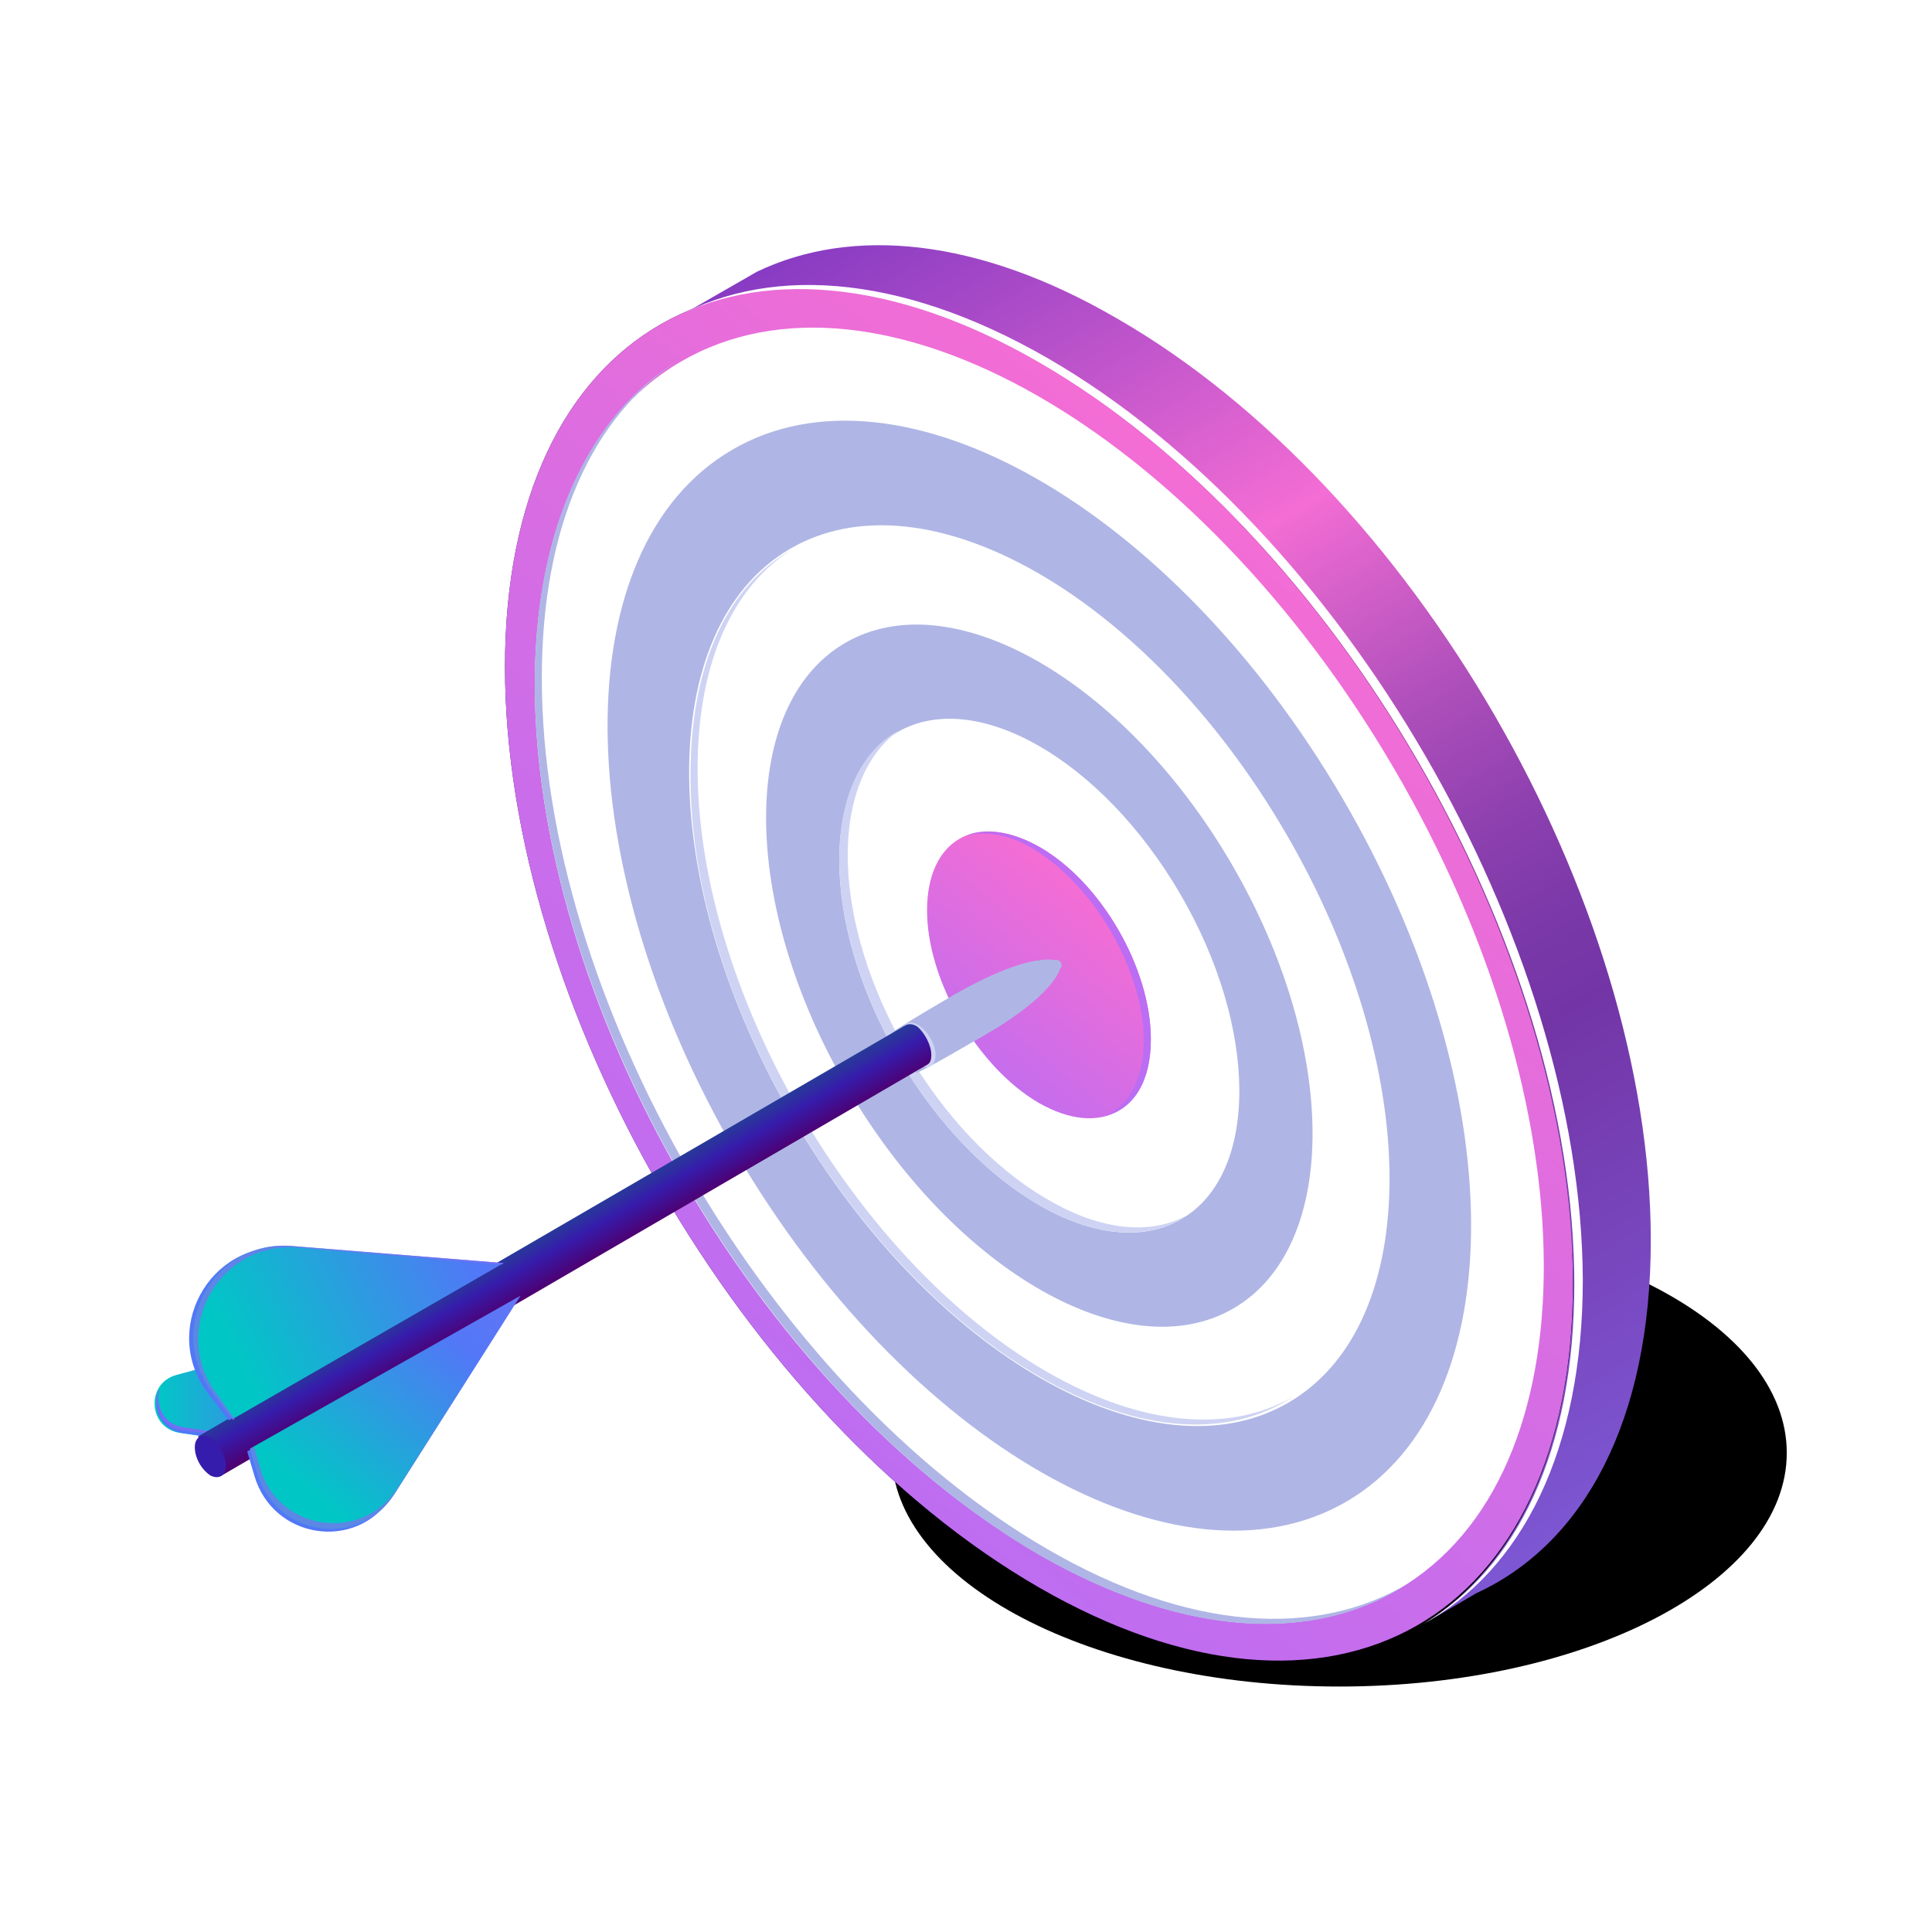 <svg width="100" height="100" viewBox="0 0 100 100" fill="none" xmlns="http://www.w3.org/2000/svg">
<g clip-path="url(#clip0_1485_5956)">
<g filter="url(#filter0_f_1485_5956)">
<path d="M69.317 87.295C82.111 87.295 92.483 81.88 92.483 75.199C92.483 68.519 82.111 63.103 69.317 63.103C56.523 63.103 46.152 68.519 46.152 75.199C46.152 81.88 56.523 87.295 69.317 87.295Z" fill="black"/>
</g>
<path d="M57.808 16.479C50.624 12.3 44.099 11.714 39.187 14.06L35.229 16.332C40.14 14.06 46.665 14.72 53.776 18.825C69.024 27.622 81.413 48.955 81.413 66.475C81.413 74.979 78.481 80.991 73.789 83.996L76.428 82.457C82 79.891 85.445 73.513 85.445 64.203C85.445 46.609 73.129 25.276 57.808 16.479Z" fill="url(#paint0_linear_1485_5956)"/>
<path d="M53.776 18.752C38.528 9.954 26.138 16.992 26.138 34.513C26.138 52.034 38.528 73.367 53.776 82.164C69.024 90.961 81.413 83.923 81.413 66.402C81.413 48.881 69.024 27.549 53.776 18.752Z" fill="url(#paint1_linear_1485_5956)"/>
<path d="M54.216 18.532C46.445 14.06 39.481 13.693 34.496 16.699C39.481 13.986 46.298 14.426 53.849 18.825C69.097 27.622 81.487 48.955 81.487 66.475C81.487 75.126 78.481 81.211 73.642 84.07C78.774 81.284 81.926 75.053 81.926 66.256C81.853 48.661 69.464 27.329 54.216 18.532Z" fill="white"/>
<path d="M81.413 66.402C81.413 83.923 69.024 90.961 53.776 82.164C38.528 73.367 26.138 52.034 26.138 34.513C26.138 16.992 38.528 9.954 53.776 18.752C69.024 27.549 81.413 48.881 81.413 66.402Z" fill="url(#paint2_linear_1485_5956)"/>
<path d="M72.369 82.27C82.505 76.344 82.406 57.317 72.149 39.77C61.891 22.224 45.358 12.804 35.222 18.73C25.085 24.655 25.184 43.683 35.442 61.23C45.7 78.776 62.232 88.196 72.369 82.27Z" fill="white"/>
<path d="M69.705 77.714C78.373 72.646 78.277 56.354 69.491 41.324C60.704 26.295 46.554 18.219 37.886 23.287C29.218 28.354 29.314 44.646 38.1 59.676C46.887 74.706 61.037 82.781 69.705 77.714Z" fill="#AFB6E5"/>
<path d="M66.708 72.588C73.734 68.48 73.648 55.262 66.516 43.063C59.385 30.865 47.908 24.306 40.883 28.413C33.857 32.52 33.943 45.739 41.075 57.937C48.206 70.135 59.683 76.695 66.708 72.588Z" fill="white"/>
<path d="M63.859 67.714C69.347 64.506 69.289 54.198 63.731 44.691C58.173 35.184 49.219 30.078 43.731 33.286C38.244 36.494 38.301 46.802 43.859 56.309C49.417 65.816 58.371 70.922 63.859 67.714Z" fill="#AFB6E5"/>
<path d="M61.158 63.094C65.178 60.745 65.14 53.201 61.073 46.245C57.007 39.29 50.452 35.556 46.433 37.906C42.413 40.256 42.451 47.8 46.517 54.755C50.584 61.711 57.139 65.444 61.158 63.094Z" fill="white"/>
<path d="M54.216 80.184C39.774 71.827 28.044 51.667 28.044 35.099C28.044 27.182 30.684 21.537 35.082 18.678C30.537 21.464 27.678 27.255 27.678 35.393C27.678 51.96 39.407 72.12 53.776 80.478C61.327 84.803 68.144 85.096 72.909 81.944C68.144 84.803 61.547 84.436 54.216 80.184Z" fill="#AFB6E5"/>
<path d="M54.216 71.021C44.172 65.229 36.108 51.227 36.108 39.791C36.108 34.293 37.941 30.334 41.02 28.428C37.721 30.261 35.742 34.293 35.742 40.084C35.669 51.52 43.806 65.449 53.776 71.241C58.981 74.246 63.673 74.466 66.972 72.267C63.746 74.173 59.201 73.88 54.216 71.021Z" fill="#CED3F4"/>
<path d="M54.216 62.077C48.498 58.778 43.879 50.787 43.879 44.263C43.879 41.184 44.906 38.985 46.518 37.812C44.612 38.838 43.44 41.184 43.44 44.483C43.44 51.081 48.058 59.071 53.776 62.37C56.855 64.13 59.567 64.203 61.473 62.883C59.641 63.91 57.075 63.763 54.216 62.077Z" fill="#CED3F4"/>
<path d="M59.567 53.793C59.567 57.459 57.001 58.925 53.776 57.092C50.623 55.259 47.984 50.787 47.984 47.122C47.984 43.457 50.55 41.99 53.776 43.823C57.001 45.656 59.567 50.128 59.567 53.793Z" fill="url(#paint3_linear_1485_5956)"/>
<path opacity="0.5" d="M54.436 50.568C54.436 50.861 54.216 51.007 53.996 50.861C53.703 50.714 53.483 50.348 53.483 50.054C53.483 49.761 53.703 49.614 53.922 49.761C54.216 49.981 54.436 50.274 54.436 50.568Z" fill="url(#paint4_linear_1485_5956)"/>
<path d="M53.776 43.823C52.31 43.017 50.99 42.87 50.037 43.237C50.99 43.017 52.163 43.163 53.41 43.896C56.562 45.729 59.201 50.201 59.201 53.866C59.201 55.846 58.395 57.239 57.222 57.752C58.688 57.385 59.568 55.992 59.568 53.793C59.568 50.128 57.002 45.656 53.776 43.823Z" fill="#BB6DF3"/>
<path d="M12.357 74.613L9.351 74.173C7.665 73.953 7.518 71.607 9.131 71.167L26.065 66.549L12.357 74.613Z" fill="url(#paint5_linear_1485_5956)"/>
<path d="M12.503 74.32L9.498 73.88C8.471 73.733 8.031 72.78 8.251 71.9C7.811 72.78 8.251 73.953 9.424 74.173L12.43 74.613L26.139 66.622L25.405 66.842L12.503 74.32Z" fill="#5277F7"/>
<path opacity="0.7" d="M9.424 74.026L12.43 74.393L25.552 66.695L25.332 66.769L12.503 74.32L9.497 73.88C8.471 73.733 8.031 72.78 8.251 71.9C8.251 71.9 8.251 71.974 8.178 71.974C7.958 72.853 8.398 73.88 9.424 74.026Z" fill="#836DF3"/>
<path d="M54.949 49.981C54.949 50.054 54.949 50.054 54.876 50.128C54.876 50.128 54.583 51.52 50.844 53.647C45.566 56.725 47.911 55.113 47.911 55.113C47.765 55.186 47.838 55.039 47.618 54.893C47.178 54.673 46.812 54.013 46.812 53.573C46.812 53.353 46.592 53.353 46.739 53.28C46.739 53.28 44.173 54.526 49.451 51.447C53.19 49.321 54.509 49.688 54.509 49.688C54.509 49.688 54.583 49.688 54.656 49.688C54.876 49.688 54.949 49.834 54.949 49.981Z" fill="#AFB6E5"/>
<path d="M48.424 54.599C48.424 55.186 48.058 55.406 47.545 55.113C47.032 54.819 46.665 54.16 46.665 53.573C46.665 52.987 47.032 52.767 47.545 53.06C47.985 53.353 48.424 54.013 48.424 54.599Z" fill="#CED3F4"/>
<path d="M48.205 54.599C48.205 54.893 48.131 55.039 47.985 55.113L11.477 76.372C11.33 76.445 11.404 76.299 11.184 76.152C10.744 75.859 10.377 75.273 10.377 74.686C10.377 74.393 10.157 74.393 10.304 74.32L46.885 53.06C47.032 52.987 47.252 52.987 47.472 53.133C47.838 53.427 48.205 54.086 48.205 54.599Z" fill="url(#paint6_linear_1485_5956)"/>
<path d="M11.697 75.859C11.697 76.372 11.331 76.592 10.891 76.372C10.451 76.079 10.084 75.493 10.084 74.906C10.084 74.393 10.451 74.173 10.891 74.393C11.257 74.686 11.697 75.346 11.697 75.859Z" fill="#361CAC"/>
<path d="M11.843 73.513L25.845 65.449L14.922 64.57C10.817 64.203 8.251 68.895 10.817 72.194L11.843 73.513Z" fill="#5277F7"/>
<path d="M12.063 73.44L26.065 65.376L15.142 64.496C11.037 64.13 8.471 68.821 11.037 72.12L12.063 73.44Z" fill="url(#paint7_linear_1485_5956)"/>
<path opacity="0.7" d="M11.257 72.194C8.764 68.968 11.257 64.276 15.362 64.57L25.992 65.449L26.065 65.376L15.142 64.496C11.037 64.13 8.471 68.821 11.037 72.12L12.063 73.513L12.137 73.44L11.257 72.194Z" fill="#836DF3"/>
<path d="M12.796 75.126L13.163 76.372C14.116 79.671 18.441 80.331 20.274 77.472L26.798 67.209L12.796 75.126Z" fill="#5277F7"/>
<path d="M12.943 74.979L13.31 76.226C14.263 79.525 18.588 80.184 20.421 77.325L26.945 67.062L12.943 74.979Z" fill="url(#paint8_linear_1485_5956)"/>
<path opacity="0.7" d="M20.567 77.032C18.735 79.891 14.336 79.231 13.456 75.932L13.163 74.906L12.943 74.979L13.31 76.226C14.263 79.525 18.588 80.184 20.421 77.325L26.945 67.062L20.567 77.032Z" fill="#836DF3"/>
</g>
<defs>
<filter id="filter0_f_1485_5956" x="36.152" y="53.103" width="66.331" height="44.192" filterUnits="userSpaceOnUse" color-interpolation-filters="sRGB">
<feFlood flood-opacity="0" result="BackgroundImageFix"/>
<feBlend mode="normal" in="SourceGraphic" in2="BackgroundImageFix" result="shape"/>
<feGaussianBlur stdDeviation="5" result="effect1_foregroundBlur_1485_5956"/>
</filter>
<linearGradient id="paint0_linear_1485_5956" x1="45.347" y1="9.67" x2="85.632" y2="77.365" gradientUnits="userSpaceOnUse">
<stop stop-color="#853AC2"/>
<stop offset="0.171" stop-color="#BE54CB"/>
<stop offset="0.323" stop-color="#F36DD4"/>
<stop offset="0.381" stop-color="#D761CA"/>
<stop offset="0.48" stop-color="#AC4EBA"/>
<stop offset="0.569" stop-color="#8D40AF"/>
<stop offset="0.644" stop-color="#7A38A8"/>
<stop offset="0.697" stop-color="#7335A6"/>
<stop offset="1" stop-color="#7D57D4"/>
</linearGradient>
<linearGradient id="paint1_linear_1485_5956" x1="26.173" y1="34.513" x2="81.422" y2="34.513" gradientUnits="userSpaceOnUse">
<stop stop-color="#311B61"/>
<stop offset="0.203" stop-color="#290F52"/>
<stop offset="0.495" stop-color="#200041"/>
<stop offset="1" stop-color="#0F001F"/>
</linearGradient>
<linearGradient id="paint2_linear_1485_5956" x1="34.258" y1="73.637" x2="69.974" y2="31.276" gradientUnits="userSpaceOnUse">
<stop offset="0.035" stop-color="#BB6DF3"/>
<stop offset="0.362" stop-color="#CA6DEA"/>
<stop offset="0.994" stop-color="#F36DD4"/>
<stop offset="1" stop-color="#F36DD4"/>
</linearGradient>
<linearGradient id="paint3_linear_1485_5956" x1="41.686" y1="65.321" x2="56.675" y2="46.932" gradientUnits="userSpaceOnUse">
<stop offset="0.005" stop-color="#836DF3"/>
<stop offset="0.053" stop-color="#8C6DF3"/>
<stop offset="0.221" stop-color="#A66DF3"/>
<stop offset="0.371" stop-color="#B56DF3"/>
<stop offset="0.49" stop-color="#BB6DF3"/>
<stop offset="1" stop-color="#F36DD4"/>
</linearGradient>
<linearGradient id="paint4_linear_1485_5956" x1="53.505" y1="50.331" x2="54.413" y2="50.331" gradientUnits="userSpaceOnUse">
<stop stop-color="#311B61"/>
<stop offset="0.203" stop-color="#290F52"/>
<stop offset="0.495" stop-color="#200041"/>
<stop offset="1" stop-color="#0F001F"/>
</linearGradient>
<linearGradient id="paint5_linear_1485_5956" x1="8.031" y1="70.602" x2="26.09" y2="70.602" gradientUnits="userSpaceOnUse">
<stop offset="0.005" stop-color="#00C7C5"/>
<stop offset="0.399" stop-color="#5277F7"/>
<stop offset="0.519" stop-color="#6176F6"/>
<stop offset="0.753" stop-color="#8A72F5"/>
<stop offset="1" stop-color="#BB6DF3"/>
</linearGradient>
<linearGradient id="paint6_linear_1485_5956" x1="28.642" y1="63.564" x2="29.859" y2="65.677" gradientUnits="userSpaceOnUse">
<stop offset="0.005" stop-color="#273B98"/>
<stop offset="0.227" stop-color="#2F2BA2"/>
<stop offset="0.399" stop-color="#361CAC"/>
<stop offset="0.768" stop-color="#440B89"/>
<stop offset="1" stop-color="#4E0070"/>
</linearGradient>
<linearGradient id="paint7_linear_1485_5956" x1="11.576" y1="69.612" x2="42.112" y2="54.591" gradientUnits="userSpaceOnUse">
<stop offset="0.005" stop-color="#00C7C5"/>
<stop offset="0.399" stop-color="#5277F7"/>
<stop offset="0.519" stop-color="#6176F6"/>
<stop offset="0.753" stop-color="#8A72F5"/>
<stop offset="1" stop-color="#BB6DF3"/>
</linearGradient>
<linearGradient id="paint8_linear_1485_5956" x1="15.724" y1="77.333" x2="33.715" y2="56.04" gradientUnits="userSpaceOnUse">
<stop offset="0.005" stop-color="#00C7C5"/>
<stop offset="0.399" stop-color="#5277F7"/>
<stop offset="0.519" stop-color="#6176F6"/>
<stop offset="0.753" stop-color="#8A72F5"/>
<stop offset="1" stop-color="#BB6DF3"/>
</linearGradient>
<clipPath id="clip0_1485_5956">
<rect width="100" height="100" fill="white"/>
</clipPath>
</defs>
</svg>
